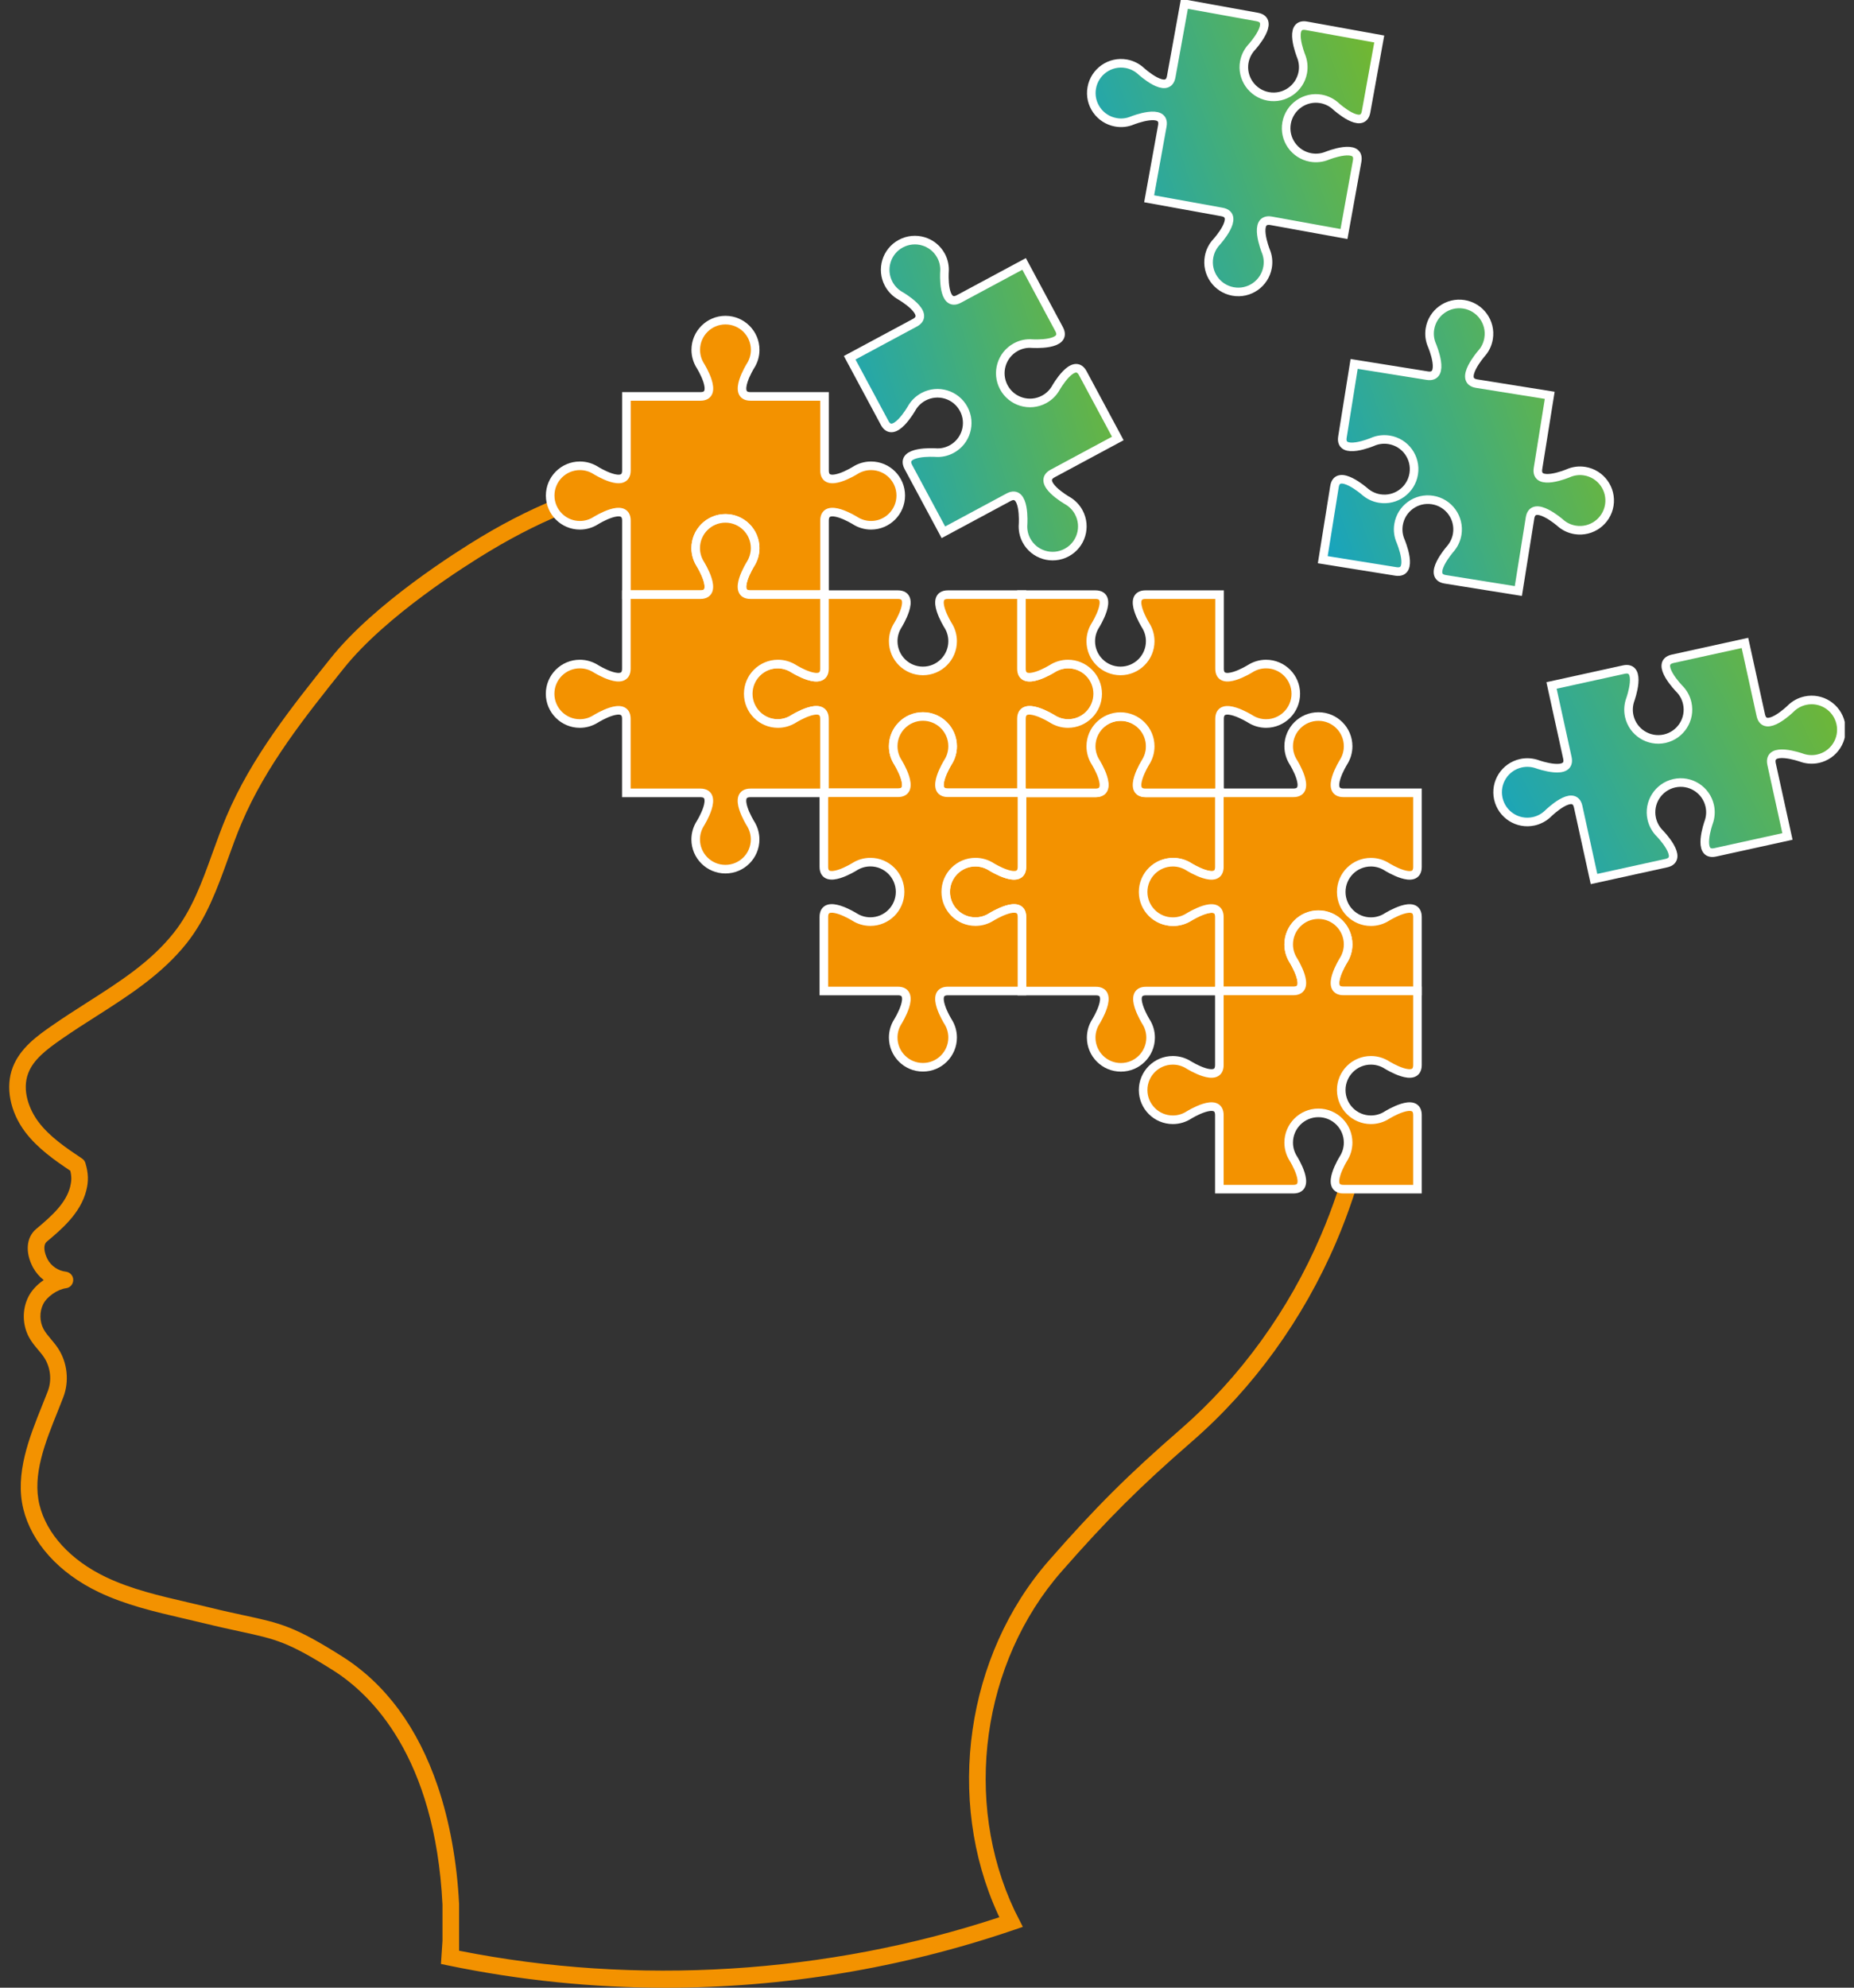 <svg xmlns="http://www.w3.org/2000/svg" width="84" height="90" viewBox="0 0 84 90" fill="none"><rect x="0" y="0" width="84" height="90" fill="#333333" stroke="none"/><g clip-path="url(#clip0_494_742)"><path d="M61.144 52.058C60.819 53.38 60.386 54.681 59.843 55.942C58.39 59.33 56.198 62.356 53.508 64.697C51.1 66.789 49.648 68.236 47.531 70.65C43.759 74.95 42.834 81.475 45.211 86.667L45.266 86.785C45.266 86.785 45.272 86.8 45.278 86.81C37.482 89.387 28.821 89.924 20.8 88.326V86.23C20.8 86.23 20.8 86.218 20.8 86.212C20.706 84.314 20.372 82.47 19.833 80.881C18.929 78.222 17.471 76.245 15.502 75.001C13.334 73.634 12.719 73.5 11.075 73.145C10.611 73.045 10.089 72.933 9.416 72.766C9.11 72.691 8.801 72.621 8.491 72.548C7.239 72.257 5.944 71.96 4.789 71.405C3.206 70.647 2.111 69.458 1.79 68.142C1.456 66.786 2.044 65.322 2.615 63.906C2.699 63.69 2.787 63.478 2.866 63.269C3.145 62.55 3.057 61.701 2.633 61.055C2.533 60.9 2.417 60.764 2.305 60.63C2.178 60.479 2.057 60.336 1.975 60.182C1.79 59.842 1.784 59.396 1.956 59.051C2.126 58.711 2.602 58.38 2.994 58.329C3.182 58.305 3.321 58.141 3.318 57.95C3.318 57.759 3.169 57.601 2.981 57.58C2.642 57.543 2.317 57.325 2.157 57.022C2.008 56.743 1.935 56.376 2.12 56.221C2.763 55.681 3.649 54.945 3.909 53.904C4.019 53.48 4.006 53.119 3.87 52.664C3.846 52.579 3.791 52.507 3.718 52.458C2.997 51.976 2.251 51.475 1.738 50.793C1.323 50.238 0.983 49.368 1.28 48.592C1.517 47.973 2.099 47.53 2.781 47.054C3.294 46.696 3.834 46.351 4.355 46.02C5.814 45.089 7.324 44.128 8.452 42.715C9.359 41.575 9.856 40.201 10.335 38.87C10.526 38.339 10.723 37.79 10.945 37.272C12.039 34.685 13.835 32.438 15.572 30.267C17.477 27.883 21.1 25.606 22.165 24.966C23.481 24.174 24.721 23.565 25.94 23.098C25.722 22.974 25.607 22.692 25.637 22.422C24.397 22.895 23.117 23.516 21.776 24.323C20.685 24.981 16.967 27.319 14.984 29.8C13.216 32.01 11.387 34.297 10.253 36.98C10.026 37.517 9.826 38.078 9.629 38.618C9.149 39.949 8.695 41.205 7.864 42.248C6.814 43.564 5.426 44.449 3.952 45.389C3.424 45.726 2.878 46.075 2.351 46.442C1.711 46.887 0.916 47.445 0.577 48.328C0.237 49.216 0.449 50.335 1.138 51.251C1.699 51.994 2.478 52.537 3.185 53.01C3.248 53.271 3.245 53.471 3.182 53.726C2.994 54.468 2.372 55.036 1.638 55.648C1.189 56.024 1.132 56.703 1.492 57.383C1.614 57.607 1.781 57.804 1.981 57.959C1.684 58.162 1.429 58.429 1.286 58.717C0.998 59.287 1.01 59.988 1.314 60.549C1.432 60.767 1.583 60.946 1.729 61.119C1.829 61.24 1.926 61.352 2.002 61.471C2.293 61.916 2.357 62.505 2.163 62.999C2.084 63.205 1.999 63.414 1.914 63.627C1.329 65.082 0.668 66.729 1.056 68.321C1.432 69.855 2.672 71.226 4.461 72.084C5.692 72.672 7.027 72.982 8.319 73.282C8.625 73.352 8.931 73.424 9.234 73.497C9.917 73.664 10.469 73.782 10.914 73.879C12.506 74.225 13.043 74.34 15.099 75.635C16.803 76.712 19.715 79.52 20.048 86.24V87.877L19.978 88.926L20.3 88.993C23.554 89.666 26.856 90.003 30.158 90.003C35.495 90.003 40.832 89.126 45.933 87.386L46.342 87.246L45.972 86.515C43.622 81.56 44.48 75.277 48.101 71.15C50.194 68.766 51.628 67.335 54.005 65.27C56.783 62.856 59.042 59.736 60.537 56.245C61.104 54.92 61.559 53.553 61.896 52.164C61.647 52.124 61.395 52.091 61.147 52.064L61.144 52.058Z" fill="#F39200"></path><path d="M66.023 24.184C65.981 24.447 65.862 24.681 65.699 24.866C65.699 24.866 64.628 26.094 65.48 26.23L68.792 26.761L69.322 23.45C69.459 22.598 70.687 23.668 70.687 23.668C70.872 23.835 71.105 23.95 71.369 23.993C72.103 24.111 72.794 23.61 72.913 22.877C73.031 22.143 72.531 21.451 71.797 21.333C71.533 21.291 71.275 21.33 71.048 21.43C71.048 21.43 69.547 22.064 69.683 21.212L70.214 17.9L66.902 17.37C66.05 17.233 67.121 16.005 67.121 16.005C67.288 15.82 67.403 15.587 67.445 15.323C67.564 14.589 67.063 13.898 66.329 13.779C65.596 13.661 64.904 14.161 64.786 14.895C64.743 15.159 64.783 15.417 64.883 15.644C64.883 15.644 65.52 17.145 64.665 17.009L61.353 16.478L60.822 19.79C60.686 20.642 62.187 20.008 62.187 20.008C62.414 19.908 62.672 19.872 62.936 19.914C63.67 20.032 64.17 20.721 64.052 21.457C63.934 22.191 63.245 22.692 62.508 22.573C62.245 22.531 62.011 22.413 61.826 22.249C61.826 22.249 60.598 21.178 60.462 22.031L59.931 25.342L63.242 25.873C64.097 26.009 63.461 24.508 63.461 24.508C63.361 24.281 63.321 24.023 63.364 23.756C63.482 23.022 64.17 22.522 64.907 22.64C65.641 22.758 66.141 23.447 66.023 24.184Z" fill="url(#paint0_linear_494_742)" stroke="white" stroke-width="0.389" stroke-miterlimit="10"></path><path d="M53.166 39.039C53.432 39.039 53.681 39.118 53.89 39.252C53.89 39.252 55.273 40.116 55.273 39.252V35.898H51.919C51.055 35.898 51.919 34.515 51.919 34.515C52.053 34.306 52.131 34.057 52.131 33.79C52.131 33.047 51.528 32.444 50.785 32.444C50.042 32.444 49.439 33.047 49.439 33.79C49.439 34.057 49.517 34.306 49.651 34.515C49.651 34.515 50.515 35.898 49.651 35.898H46.297V39.252C46.297 40.116 44.914 39.252 44.914 39.252C44.705 39.118 44.456 39.039 44.189 39.039C43.447 39.039 42.843 39.643 42.843 40.386C42.843 41.129 43.447 41.732 44.189 41.732C44.456 41.732 44.705 41.653 44.914 41.52C44.914 41.52 46.297 40.656 46.297 41.52V44.874H49.651C50.515 44.874 49.651 46.257 49.651 46.257C49.517 46.466 49.439 46.715 49.439 46.981C49.439 47.724 50.042 48.328 50.785 48.328C51.528 48.328 52.131 47.724 52.131 46.981C52.131 46.715 52.053 46.466 51.919 46.257C51.919 46.257 51.055 44.874 51.919 44.874H55.273V41.52C55.273 40.656 53.89 41.52 53.89 41.52C53.681 41.653 53.432 41.732 53.166 41.732C52.422 41.732 51.819 41.129 51.819 40.386C51.819 39.643 52.422 39.039 53.166 39.039Z" fill="#F39200" stroke="white" stroke-width="0.389" stroke-miterlimit="10"></path><path d="M34.216 24.818C34.216 25.084 34.137 25.333 34.003 25.542C34.003 25.542 33.139 26.925 34.003 26.925H37.357V23.571C37.357 22.707 38.74 23.571 38.74 23.571C38.949 23.705 39.198 23.784 39.465 23.784C40.208 23.784 40.811 23.18 40.811 22.437C40.811 21.694 40.208 21.091 39.465 21.091C39.198 21.091 38.949 21.169 38.74 21.303C38.74 21.303 37.357 22.167 37.357 21.303V17.949H34.003C33.139 17.949 34.003 16.566 34.003 16.566C34.137 16.357 34.216 16.108 34.216 15.841C34.216 15.099 33.612 14.495 32.869 14.495C32.126 14.495 31.523 15.099 31.523 15.841C31.523 16.108 31.602 16.357 31.735 16.566C31.735 16.566 32.599 17.949 31.735 17.949H28.381V21.303C28.381 22.167 26.998 21.303 26.998 21.303C26.789 21.169 26.541 21.091 26.274 21.091C25.531 21.091 24.927 21.694 24.927 22.437C24.927 23.18 25.531 23.784 26.274 23.784C26.541 23.784 26.789 23.705 26.998 23.571C26.998 23.571 28.381 22.707 28.381 23.571V26.925H31.735C32.599 26.925 31.735 25.542 31.735 25.542C31.602 25.333 31.523 25.084 31.523 24.818C31.523 24.075 32.126 23.471 32.869 23.471C33.612 23.471 34.216 24.075 34.216 24.818Z" fill="#F39200" stroke="white" stroke-width="0.389" stroke-miterlimit="10"></path><path d="M48.41 30.067C48.144 30.067 47.895 30.146 47.686 30.279C47.686 30.279 46.303 31.143 46.303 30.279V26.925H42.949C42.085 26.925 42.949 28.308 42.949 28.308C43.083 28.517 43.161 28.766 43.161 29.033C43.161 29.776 42.558 30.379 41.815 30.379C41.072 30.379 40.469 29.776 40.469 29.033C40.469 28.766 40.547 28.517 40.681 28.308C40.681 28.308 41.545 26.925 40.681 26.925H37.327V30.279C37.327 31.143 35.944 30.279 35.944 30.279C35.735 30.146 35.486 30.067 35.219 30.067C34.476 30.067 33.873 30.67 33.873 31.413C33.873 32.156 34.476 32.76 35.219 32.76C35.486 32.76 35.735 32.681 35.944 32.547C35.944 32.547 37.327 31.683 37.327 32.547V35.901H40.681C41.545 35.901 40.681 34.519 40.681 34.519C40.547 34.309 40.469 34.061 40.469 33.794C40.469 33.051 41.072 32.447 41.815 32.447C42.558 32.447 43.161 33.051 43.161 33.794C43.161 34.061 43.083 34.309 42.949 34.519C42.949 34.519 42.085 35.901 42.949 35.901H46.303V32.547C46.303 31.683 47.686 32.547 47.686 32.547C47.895 32.681 48.144 32.76 48.41 32.76C49.154 32.76 49.757 32.156 49.757 31.413C49.757 30.67 49.154 30.067 48.41 30.067Z" fill="#F39200" stroke="white" stroke-width="0.389" stroke-miterlimit="10"></path><path d="M48.877 23.198C48.75 22.961 48.562 22.779 48.347 22.658C48.347 22.658 46.931 21.848 47.692 21.439L50.645 19.853L49.059 16.899C48.65 16.138 47.843 17.554 47.843 17.554C47.722 17.773 47.54 17.958 47.304 18.085C46.649 18.437 45.833 18.191 45.481 17.536C45.129 16.881 45.375 16.066 46.03 15.714C46.267 15.586 46.521 15.538 46.77 15.559C46.77 15.559 48.395 15.665 47.986 14.904L46.4 11.95L43.446 13.536C42.685 13.946 42.791 12.32 42.791 12.32C42.81 12.072 42.764 11.817 42.637 11.581C42.285 10.925 41.469 10.68 40.814 11.032C40.159 11.383 39.914 12.199 40.265 12.854C40.393 13.091 40.581 13.273 40.796 13.394C40.796 13.394 42.212 14.204 41.451 14.613L38.497 16.199L40.083 19.152C40.493 19.914 41.299 18.497 41.299 18.497C41.421 18.279 41.603 18.094 41.839 17.967C42.494 17.615 43.31 17.861 43.662 18.516C44.014 19.171 43.768 19.986 43.113 20.338C42.876 20.465 42.622 20.514 42.373 20.493C42.373 20.493 40.748 20.387 41.157 21.148L42.743 24.102L45.697 22.515C46.458 22.106 46.352 23.732 46.352 23.732C46.333 23.98 46.379 24.235 46.506 24.471C46.858 25.126 47.674 25.372 48.329 25.02C48.984 24.669 49.229 23.853 48.877 23.198Z" fill="url(#paint1_linear_494_742)" stroke="white" stroke-width="0.389" stroke-miterlimit="10"></path><path d="M56.377 2.808C56.425 2.544 56.547 2.314 56.716 2.132C56.716 2.132 57.814 0.925 56.962 0.77L53.663 0.173L53.065 3.472C52.911 4.325 51.707 3.227 51.707 3.227C51.525 3.057 51.294 2.936 51.031 2.887C50.3 2.754 49.599 3.242 49.466 3.973C49.332 4.704 49.821 5.404 50.551 5.537C50.815 5.586 51.073 5.553 51.303 5.456C51.303 5.456 52.817 4.852 52.662 5.701L52.065 9.001L55.364 9.598C56.216 9.753 55.118 10.957 55.118 10.957C54.949 11.138 54.827 11.369 54.779 11.633C54.645 12.364 55.133 13.064 55.864 13.197C56.595 13.331 57.296 12.843 57.429 12.112C57.477 11.848 57.444 11.59 57.347 11.36C57.347 11.36 56.744 9.847 57.593 9.998L60.892 10.596L61.489 7.296C61.644 6.444 60.131 7.051 60.131 7.051C59.901 7.145 59.643 7.178 59.379 7.13C58.648 6.996 58.16 6.296 58.293 5.565C58.427 4.834 59.127 4.346 59.858 4.479C60.122 4.528 60.352 4.649 60.534 4.819C60.534 4.819 61.741 5.914 61.893 5.064L62.49 1.765L59.191 1.168C58.339 1.013 58.945 2.526 58.945 2.526C59.039 2.757 59.073 3.014 59.027 3.278C58.894 4.009 58.193 4.497 57.462 4.364C56.732 4.231 56.243 3.53 56.377 2.799V2.808Z" fill="url(#paint2_linear_494_742)" stroke="white" stroke-width="0.389" stroke-miterlimit="10"></path><path d="M48.386 32.76C48.12 32.76 47.871 32.681 47.662 32.547C47.662 32.547 46.279 31.683 46.279 32.547V35.901H49.633C50.497 35.901 49.633 34.519 49.633 34.519C49.499 34.309 49.42 34.061 49.42 33.794C49.42 33.051 50.024 32.447 50.767 32.447C51.51 32.447 52.113 33.051 52.113 33.794C52.113 34.061 52.035 34.309 51.901 34.519C51.901 34.519 51.037 35.901 51.901 35.901H55.255V32.547C55.255 31.683 56.638 32.547 56.638 32.547C56.847 32.681 57.096 32.76 57.362 32.76C58.105 32.76 58.709 32.156 58.709 31.413C58.709 30.67 58.105 30.067 57.362 30.067C57.096 30.067 56.847 30.146 56.638 30.279C56.638 30.279 55.255 31.143 55.255 30.279V26.925H51.901C51.037 26.925 51.901 28.308 51.901 28.308C52.035 28.517 52.113 28.766 52.113 29.033C52.113 29.776 51.51 30.379 50.767 30.379C50.024 30.379 49.42 29.776 49.42 29.033C49.42 28.766 49.499 28.517 49.633 28.308C49.633 28.308 50.497 26.925 49.633 26.925H46.279V30.279C46.279 31.143 47.662 30.279 47.662 30.279C47.871 30.146 48.12 30.067 48.386 30.067C49.129 30.067 49.733 30.67 49.733 31.413C49.733 32.156 49.129 32.76 48.386 32.76Z" fill="#F39200" stroke="white" stroke-width="0.389" stroke-miterlimit="10"></path><path d="M69.489 37.187C69.75 37.129 69.977 36.999 70.153 36.823C70.153 36.823 71.318 35.683 71.503 36.526L72.221 39.801L75.496 39.082C76.339 38.897 75.199 37.733 75.199 37.733C75.023 37.557 74.893 37.329 74.835 37.069C74.674 36.344 75.135 35.625 75.86 35.464C76.585 35.304 77.304 35.764 77.464 36.489C77.522 36.75 77.498 37.011 77.413 37.244C77.413 37.244 76.864 38.779 77.71 38.594L80.985 37.875L80.266 34.6C80.081 33.757 81.616 34.303 81.616 34.303C81.849 34.388 82.11 34.412 82.371 34.354C83.096 34.194 83.557 33.478 83.396 32.75C83.235 32.026 82.519 31.565 81.792 31.725C81.531 31.783 81.303 31.913 81.128 32.089C81.128 32.089 79.963 33.229 79.778 32.386L79.059 29.111L75.784 29.83C74.941 30.015 76.082 31.18 76.082 31.18C76.257 31.355 76.388 31.583 76.445 31.844C76.606 32.568 76.145 33.287 75.421 33.448C74.696 33.608 73.977 33.148 73.816 32.423C73.759 32.162 73.783 31.901 73.868 31.668C73.868 31.668 74.417 30.133 73.571 30.318L70.296 31.037L71.014 34.312C71.199 35.155 69.665 34.609 69.665 34.609C69.431 34.524 69.171 34.5 68.91 34.558C68.185 34.718 67.724 35.434 67.885 36.162C68.046 36.886 68.761 37.347 69.489 37.187Z" fill="url(#paint3_linear_494_742)" stroke="white" stroke-width="0.389" stroke-miterlimit="10"></path><path d="M62.114 39.039C62.381 39.039 62.63 39.118 62.839 39.252C62.839 39.252 64.222 40.116 64.222 39.252V35.898H60.868C60.004 35.898 60.868 34.515 60.868 34.515C61.001 34.306 61.08 34.057 61.08 33.79C61.08 33.047 60.477 32.444 59.734 32.444C58.991 32.444 58.387 33.047 58.387 33.79C58.387 34.057 58.466 34.306 58.6 34.515C58.6 34.515 59.464 35.898 58.6 35.898H55.246V39.252C55.246 40.116 53.863 39.252 53.863 39.252C53.654 39.118 53.405 39.039 53.138 39.039C52.395 39.039 51.792 39.643 51.792 40.386C51.792 41.129 52.395 41.732 53.138 41.732C53.405 41.732 53.654 41.653 53.863 41.52C53.863 41.52 55.246 40.656 55.246 41.52V44.874H58.6C59.464 44.874 58.6 43.491 58.6 43.491C58.466 43.282 58.387 43.033 58.387 42.766C58.387 42.023 58.991 41.42 59.734 41.42C60.477 41.42 61.08 42.023 61.08 42.766C61.08 43.033 61.001 43.282 60.868 43.491C60.868 43.491 60.004 44.874 60.868 44.874H64.222V41.52C64.222 40.656 62.839 41.52 62.839 41.52C62.63 41.653 62.381 41.732 62.114 41.732C61.371 41.732 60.768 41.129 60.768 40.386C60.768 39.643 61.371 39.039 62.114 39.039Z" fill="#F39200" stroke="white" stroke-width="0.389" stroke-miterlimit="10"></path><path d="M43.161 46.978C43.161 46.712 43.083 46.463 42.949 46.254C42.949 46.254 42.085 44.871 42.949 44.871H46.303V41.517C46.303 40.653 44.92 41.517 44.92 41.517C44.711 41.651 44.462 41.729 44.196 41.729C43.453 41.729 42.849 41.126 42.849 40.383C42.849 39.64 43.453 39.036 44.196 39.036C44.462 39.036 44.711 39.115 44.92 39.249C44.92 39.249 46.303 40.113 46.303 39.249V35.895H42.949C42.085 35.895 42.949 34.512 42.949 34.512C43.083 34.303 43.161 34.054 43.161 33.787C43.161 33.044 42.558 32.441 41.815 32.441C41.072 32.441 40.469 33.044 40.469 33.787C40.469 34.054 40.547 34.303 40.681 34.512C40.681 34.512 41.545 35.895 40.681 35.895H37.327V39.249C37.327 40.113 38.71 39.249 38.71 39.249C38.919 39.115 39.168 39.036 39.435 39.036C40.178 39.036 40.781 39.64 40.781 40.383C40.781 41.126 40.178 41.729 39.435 41.729C39.168 41.729 38.919 41.651 38.71 41.517C38.71 41.517 37.327 40.653 37.327 41.517V44.871H40.681C41.545 44.871 40.681 46.254 40.681 46.254C40.547 46.463 40.469 46.712 40.469 46.978C40.469 47.721 41.072 48.325 41.815 48.325C42.558 48.325 43.161 47.721 43.161 46.978Z" fill="#F39200" stroke="white" stroke-width="0.389" stroke-miterlimit="10"></path><path d="M35.247 30.067C35.514 30.067 35.762 30.146 35.972 30.279C35.972 30.279 37.354 31.143 37.354 30.279V26.925H34.001C33.136 26.925 34.001 25.542 34.001 25.542C34.134 25.333 34.213 25.084 34.213 24.818C34.213 24.075 33.609 23.471 32.866 23.471C32.123 23.471 31.52 24.075 31.52 24.818C31.52 25.084 31.599 25.333 31.732 25.542C31.732 25.542 32.596 26.925 31.732 26.925H28.378V30.279C28.378 31.143 26.996 30.279 26.996 30.279C26.786 30.146 26.538 30.067 26.271 30.067C25.528 30.067 24.924 30.67 24.924 31.413C24.924 32.156 25.528 32.76 26.271 32.76C26.538 32.76 26.786 32.681 26.996 32.547C26.996 32.547 28.378 31.683 28.378 32.547V35.901H31.732C32.596 35.901 31.732 37.284 31.732 37.284C31.599 37.493 31.52 37.742 31.52 38.009C31.52 38.752 32.123 39.355 32.866 39.355C33.609 39.355 34.213 38.752 34.213 38.009C34.213 37.742 34.134 37.493 34.001 37.284C34.001 37.284 33.136 35.901 34.001 35.901H37.354V32.547C37.354 31.683 35.972 32.547 35.972 32.547C35.762 32.681 35.514 32.76 35.247 32.76C34.504 32.76 33.901 32.156 33.901 31.413C33.901 30.67 34.504 30.067 35.247 30.067Z" fill="#F39200" stroke="white" stroke-width="0.389" stroke-miterlimit="10"></path><path d="M62.114 48.01C62.381 48.01 62.63 48.089 62.839 48.222C62.839 48.222 64.222 49.086 64.222 48.222V44.868H60.868C60.004 44.868 60.868 43.485 60.868 43.485C61.001 43.276 61.08 43.027 61.08 42.761C61.08 42.017 60.477 41.414 59.734 41.414C58.991 41.414 58.387 42.017 58.387 42.761C58.387 43.027 58.466 43.276 58.6 43.485C58.6 43.485 59.464 44.868 58.6 44.868H55.246V48.222C55.246 49.086 53.863 48.222 53.863 48.222C53.654 48.089 53.405 48.01 53.138 48.01C52.395 48.01 51.792 48.613 51.792 49.356C51.792 50.099 52.395 50.702 53.138 50.702C53.405 50.702 53.654 50.624 53.863 50.49C53.863 50.49 55.246 49.626 55.246 50.49V53.844H58.6C59.464 53.844 58.6 52.461 58.6 52.461C58.466 52.252 58.387 52.003 58.387 51.736C58.387 50.994 58.991 50.39 59.734 50.39C60.477 50.39 61.08 50.994 61.08 51.736C61.08 52.003 61.001 52.252 60.868 52.461C60.868 52.461 60.004 53.844 60.868 53.844H64.222V50.49C64.222 49.626 62.839 50.49 62.839 50.49C62.63 50.624 62.381 50.702 62.114 50.702C61.371 50.702 60.768 50.099 60.768 49.356C60.768 48.613 61.371 48.01 62.114 48.01Z" fill="#F39200" stroke="white" stroke-width="0.389" stroke-miterlimit="10"></path></g><defs><linearGradient id="paint0_linear_494_742" x1="74.23" y1="17.847" x2="55.66" y2="24.161" gradientUnits="userSpaceOnUse"><stop stop-color="#76B82A"></stop><stop offset="1" stop-color="#009FE3"></stop></linearGradient><linearGradient id="paint1_linear_494_742" x1="51.86" y1="15.368" x2="33.989" y2="20.527" gradientUnits="userSpaceOnUse"><stop stop-color="#76B82A"></stop><stop offset="1" stop-color="#009FE3"></stop></linearGradient><linearGradient id="paint2_linear_494_742" x1="63.795" y1="4.273" x2="45.157" y2="10.61" gradientUnits="userSpaceOnUse"><stop stop-color="#76B82A"></stop><stop offset="1" stop-color="#009FE3"></stop></linearGradient><linearGradient id="paint3_linear_494_742" x1="84.985" y1="32.471" x2="65.055" y2="42.344" gradientUnits="userSpaceOnUse"><stop stop-color="#76B82A"></stop><stop offset="1" stop-color="#009FE3"></stop></linearGradient><clipPath id="clip0_494_742"><rect width="83.162" height="90" fill="white" transform="translate(0.419)"></rect></clipPath></defs></svg>